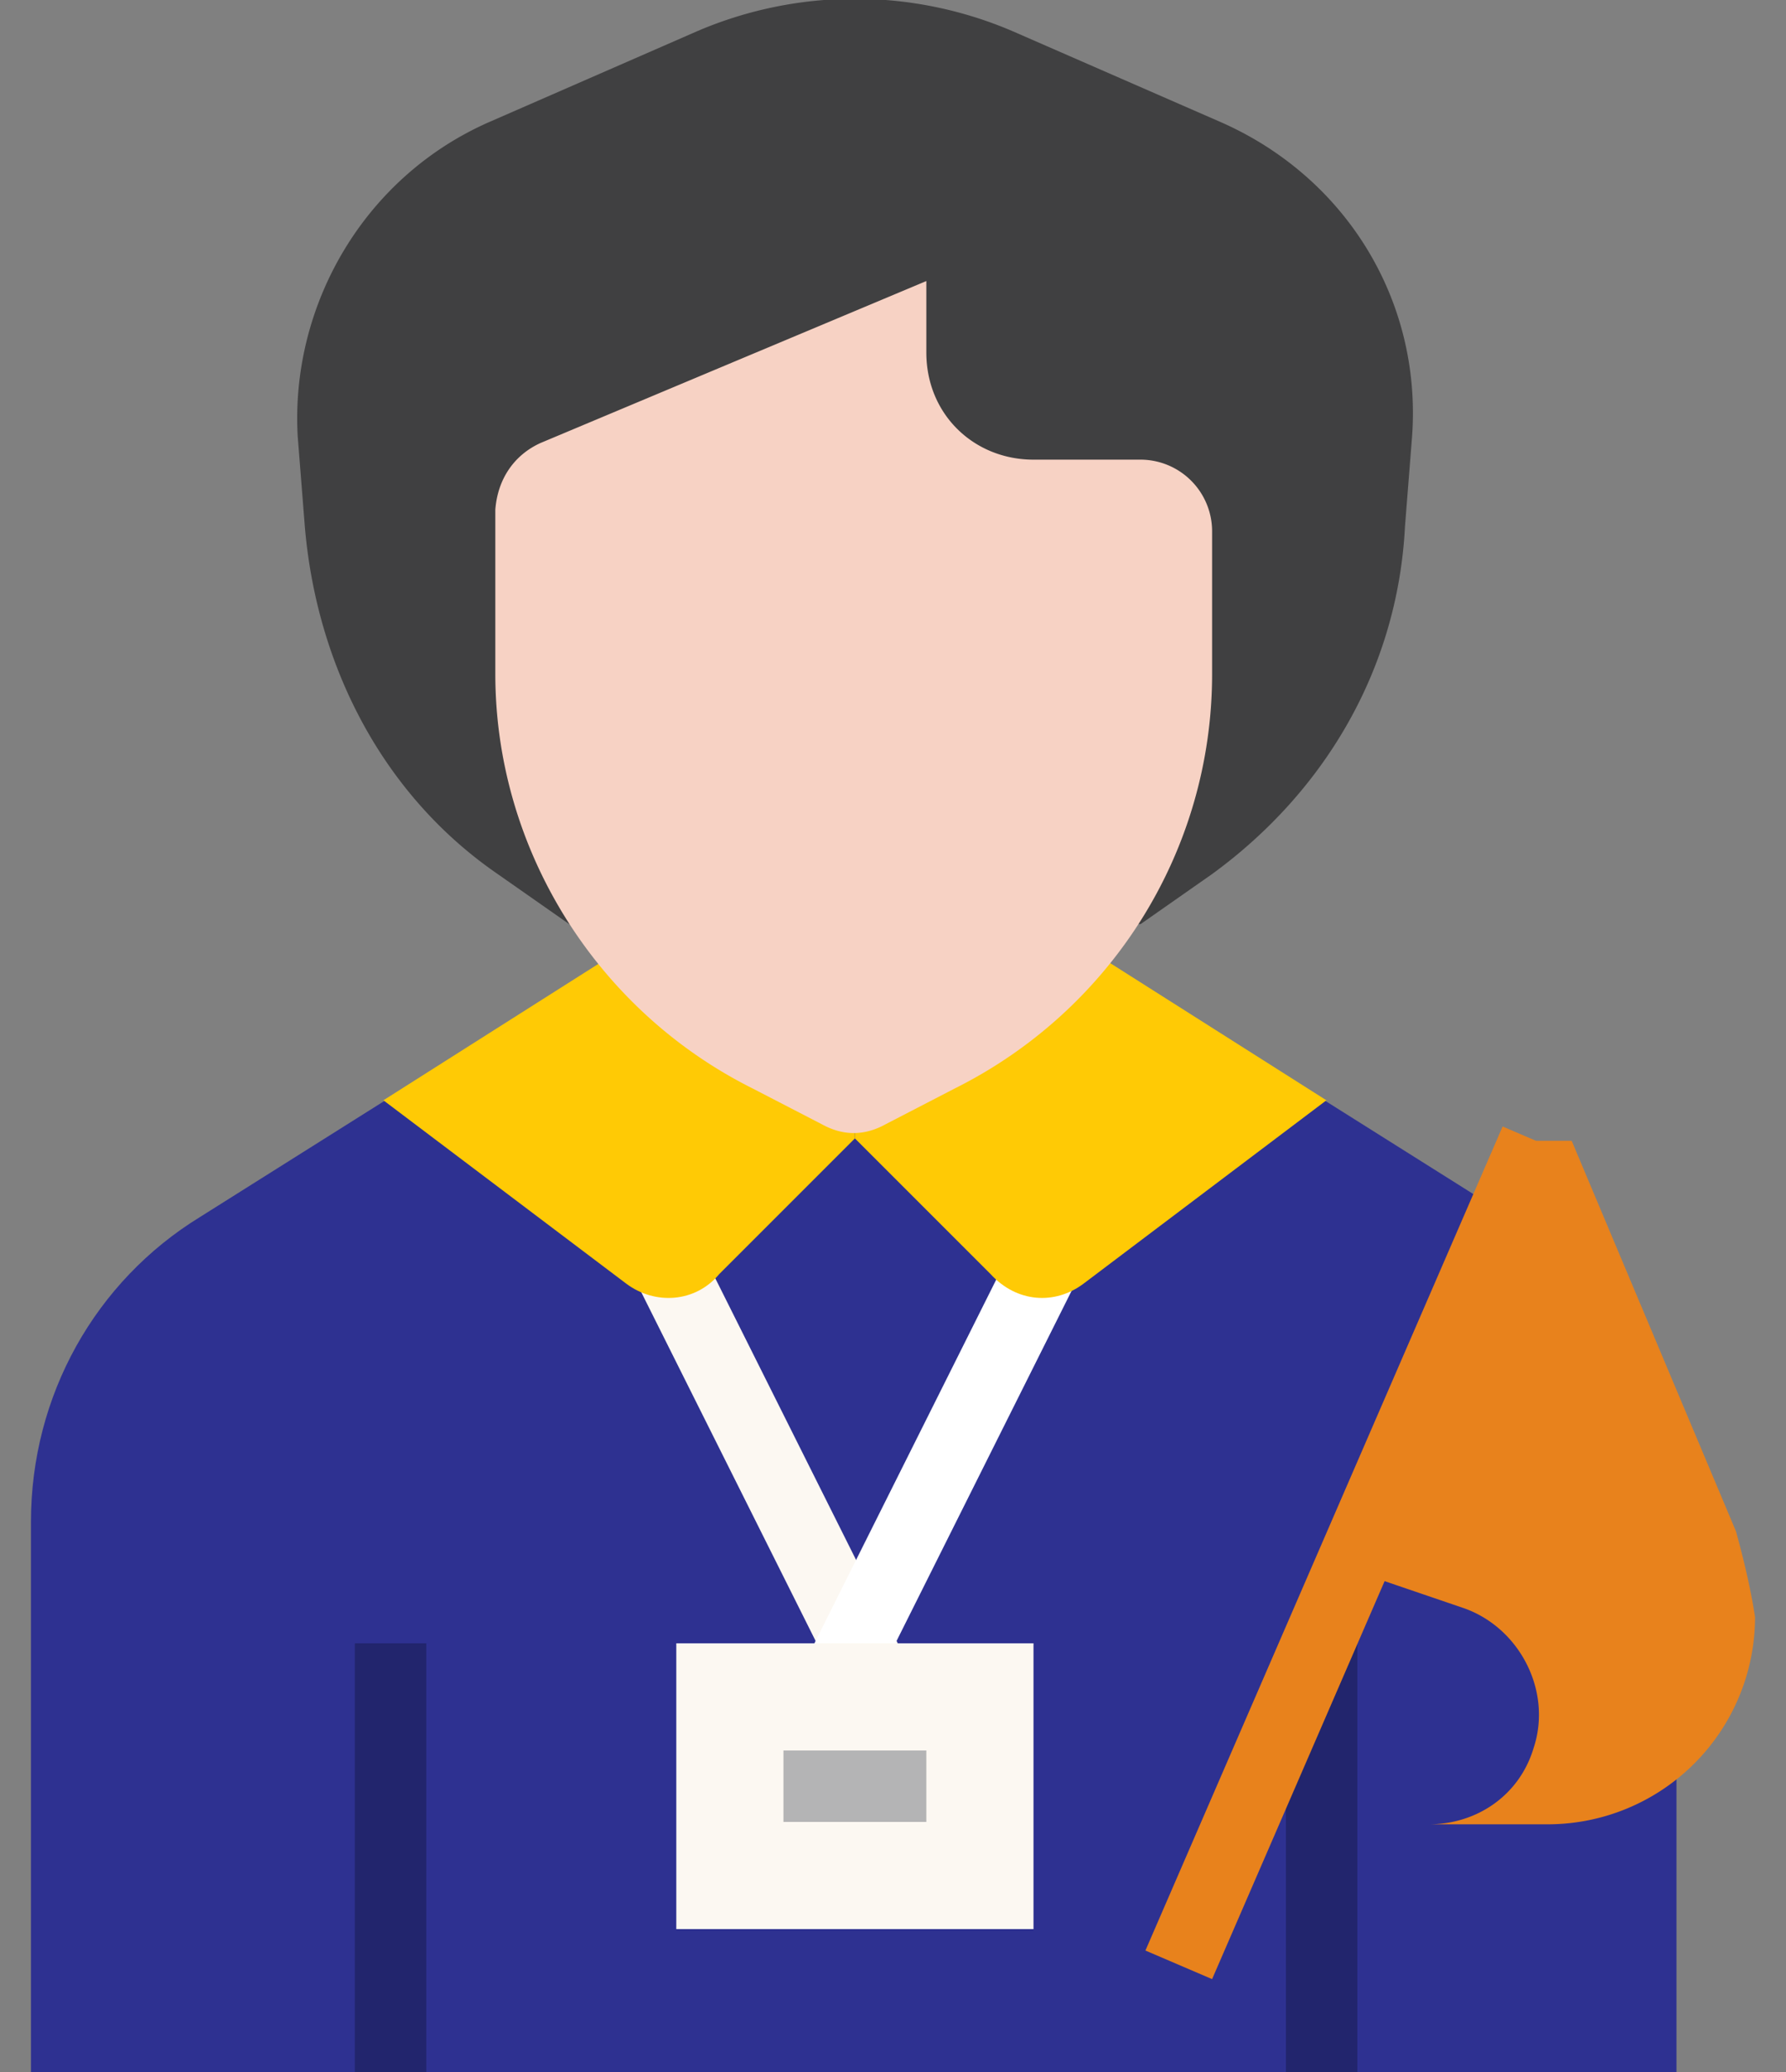 <svg xmlns="http://www.w3.org/2000/svg" viewBox="0 0 75 87"><rect x="0" y="0" width="75" height="87" fill="#808080" stroke="none"/><path d="M63.4 51.1l-17-10.7h-21l-17 10.7C4 53.8 1.3 58.6 1.3 63.9V87h69.1V63.7c.1-5.1-2.6-9.9-7-12.6z" fill="#2e3191"/><path d="M24.1 48.6l2.7-1.4 12 24-2.7 1.4-12-24z" fill="#fcf8f2"/><path d="M33.1 71.2l12-24 2.7 1.4-12 24-2.7-1.4z" fill="#fff"/><path d="M28.4,69h15v12h-15V69z" fill="#fcf8f2"/><path d="M32.9 73.5h6v3h-6v-3z" fill="#b4b4b5"/><path d="M14.9,69h3v18h-3V69z" opacity=".25" enable-background="new"/><path d="M51.2 5.1l-8.7-3.8a16.81 16.81 0 0 0-13.2 0l-8.7 3.8c-5.3 2.3-8.4 7.7-8.1 13.2l.3 3.8c.5 5.9 3.3 11.3 8.1 14.6l3 2.1h24l3-2.1c4.8-3.5 7.8-8.7 8.1-14.6l.3-3.8c.4-5.7-2.8-10.9-8.1-13.2z" fill="#404041"/><g fill="#ffca05"><path d="M45.5 53.9l10.2-7.7-9.3-5.9H35.9v7.5l5.7 5.7c1.1 1.2 2.7 1.3 3.9.4z"/><path d="M26.3 53.9l-10.2-7.7 9.3-5.9h10.5v7.5l-5.7 5.7c-1 1.2-2.7 1.3-3.9.4z"/></g><path d="M22.7 18.6l16.2-6.8v3c0 2.6 2 4.5 4.5 4.5h4.5a3.01 3.01 0 0 1 3 3v6c0 7.4-4.2 14.1-10.8 17.4l-2.9 1.5c-.9.5-1.8.5-2.7 0l-2.9-1.5C25 42.4 20.8 35.6 20.8 28.3v-6.9c.1-1.3.8-2.3 1.9-2.8z" fill="#f7d2c4"/><path d="M54,69h3v18h-3V69z" opacity=".25" enable-background="new"/><g fill="#e8821c"><path d="M48.1 81.9l15-34.6 2.8 1.2-15 34.6-2.8-1.2z"/><path d="M72.9 64.3L66 47.9h-1.5L57 66l4.4 1.5c2.4.8 3.8 3.5 3 5.9-.6 2-2.4 3.2-4.4 3.2h5a8.71 8.71 0 0 0 8.7-8.7c-.2-1.3-.5-2.5-.8-3.6z"/></g></svg>